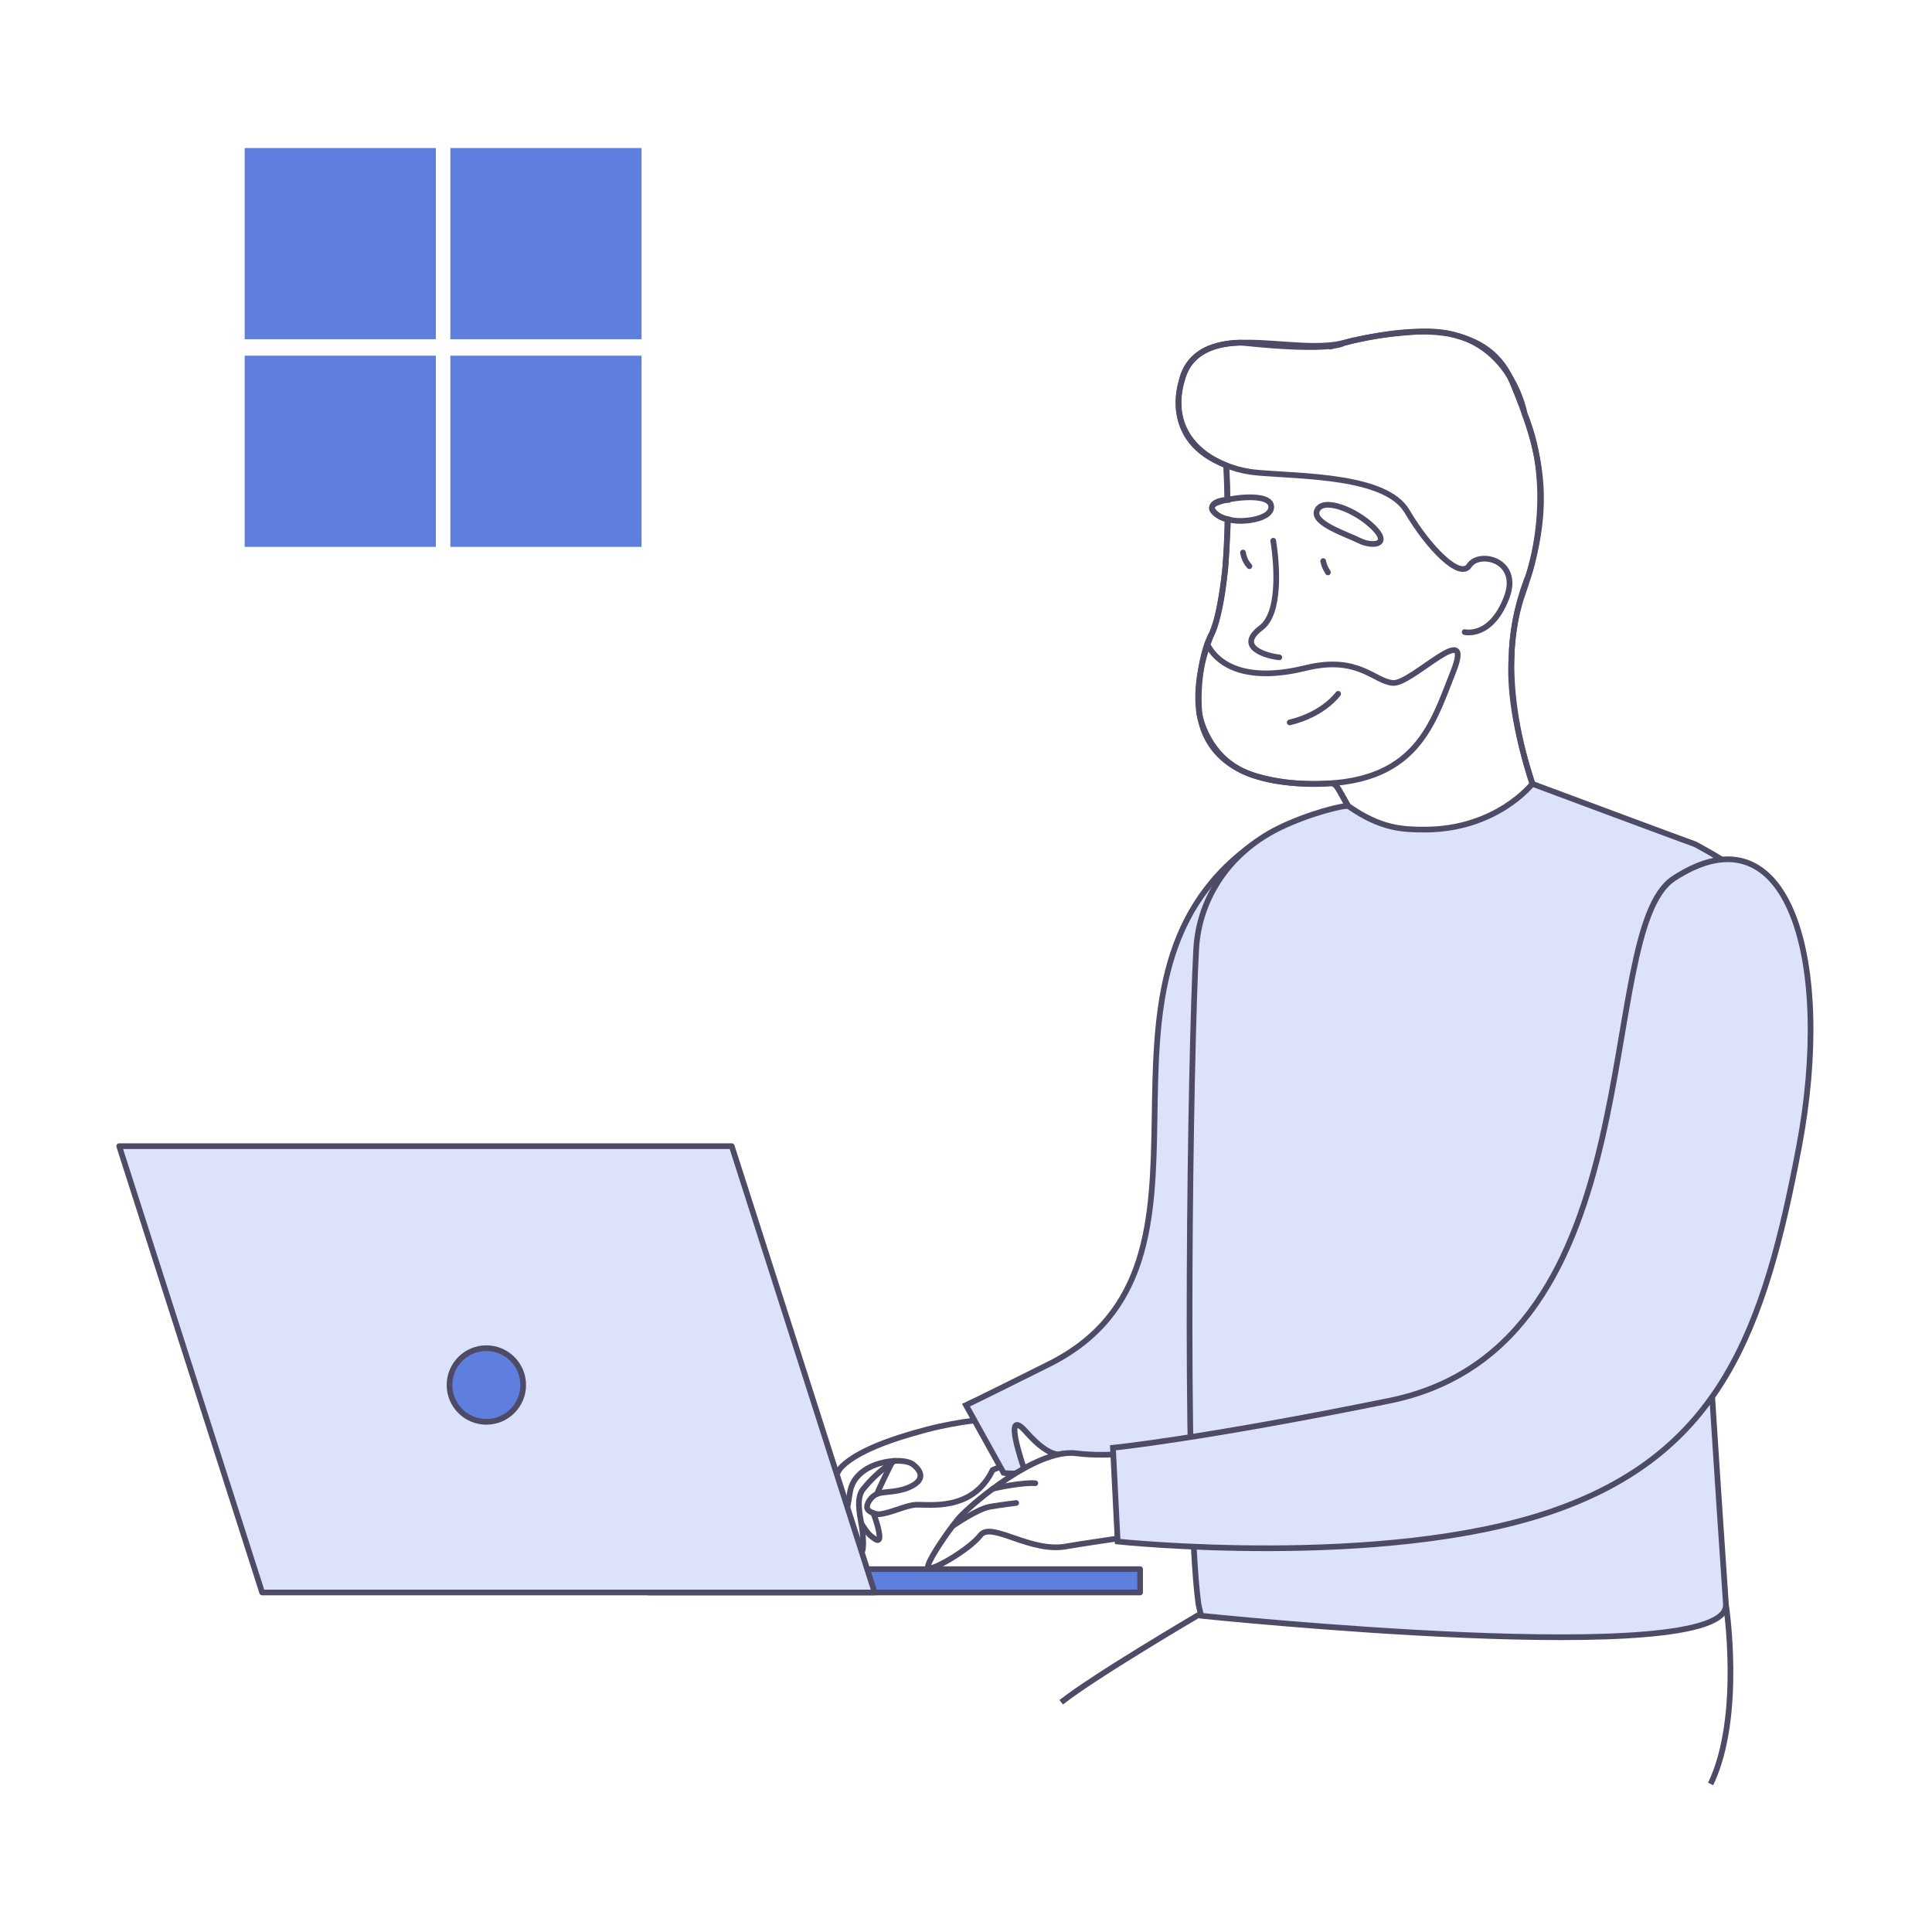 <svg width="544" height="544" viewBox="0 0 544 544" fill="none" xmlns="http://www.w3.org/2000/svg">
<path d="M544 0H0V544H544V0Z" fill="white"/>
<path d="M377.045 222.42C377.045 222.42 384.422 235.857 385.989 239.186C385.989 239.186 400.862 239.208 413.058 234.453C413.058 234.453 424.918 231.614 433.915 227.305C433.915 227.305 424.145 203.467 425.625 184.666C425.625 184.666 425.559 173.699 430.521 161.677C430.521 161.677 438.365 138.579 429.28 116.482C429.28 116.482 425.146 92.154 399.937 93.372C399.937 93.372 388.6 93.764 379.026 96.397C369.451 99.03 378.373 96.56 378.373 96.56C378.373 96.56 375.62 99.226 349.606 96.495C349.606 96.495 334.951 95.701 332.622 107.647C332.622 107.647 327.378 123.086 343.513 130.277L345.287 131.083L345.613 140.733C345.613 140.733 340.978 140.798 341.272 143.366C341.272 143.366 342.697 145.825 345.798 146.26C345.798 146.26 345.156 160.741 344.808 161.677C344.808 161.677 343.285 174.94 341.087 178.693C338.878 182.447 336.92 191.989 337.714 200.976C337.714 200.976 339.694 213.531 351.978 217.981C351.978 217.981 361.454 221.571 374.391 220.592C374.391 220.581 375.816 220.146 377.045 222.42Z" fill="white" stroke="#4D4B66" stroke-width="1.6" stroke-miterlimit="10"/>
<path d="M345.613 146.195C345.493 156.749 344.612 170.207 341.348 178.063C335.701 191.598 330.979 218.243 364.675 220.517C398.348 222.791 403.016 204.719 409.185 189.171C415.343 173.624 397.587 192.609 392.299 192.305C387.022 192.011 382.55 184.428 367.677 188.083C352.815 191.75 344.035 188.399 340.303 182.078" stroke="#4D4B66" stroke-width="1.6" stroke-miterlimit="10" stroke-linecap="round" stroke-linejoin="round"/>
<path d="M345.623 140.723C345.558 135.762 345.384 132.095 345.297 131.072" stroke="#4D4B66" stroke-width="1.6" stroke-miterlimit="10" stroke-linecap="round" stroke-linejoin="round"/>
<path d="M357.952 142.691C357.875 138.296 344.634 140.32 342.11 141.821C339.575 143.312 343.079 146.282 348.366 146.652C351.304 146.858 358.017 145.966 357.952 142.691Z" stroke="#4D4B66" stroke-width="1.6" stroke-miterlimit="10" stroke-linecap="round" stroke-linejoin="round"/>
<path d="M370.821 143.79C372.443 139.819 381.93 143.627 386.837 148.599C391.744 153.571 386.271 153.985 382.757 152.222C379.253 150.449 369.385 147.326 370.821 143.79Z" stroke="#4D4B66" stroke-width="1.6" stroke-miterlimit="10" stroke-linecap="round" stroke-linejoin="round"/>
<path d="M372.574 157.979C372.835 159.099 372.977 159.643 373.912 161.177" stroke="#4D4B66" stroke-width="1.6" stroke-miterlimit="10" stroke-linecap="round" stroke-linejoin="round"/>
<path d="M349.998 155.573C349.998 155.573 350.248 157.782 351.804 159.425" stroke="#4D4B66" stroke-width="1.6" stroke-miterlimit="10" stroke-linecap="round" stroke-linejoin="round"/>
<path d="M360.214 185.091C356.928 184.786 347.702 182.327 355.1 176.768C360.551 172.666 359.615 159.185 358.506 152.255" stroke="#4D4B66" stroke-width="1.6" stroke-miterlimit="10" stroke-linecap="round" stroke-linejoin="round"/>
<path d="M376.784 195.362C376.784 195.362 372.737 201.129 363.141 203.414" stroke="#4D4B66" stroke-width="1.6" stroke-miterlimit="10" stroke-linecap="round" stroke-linejoin="round"/>
<path d="M375.522 220.495H375.577C376.926 221.376 384.607 236.205 385.989 239.187C385.989 239.187 406.857 239.643 433.915 227.306C433.709 227.023 419.499 193.501 428.66 167.411C437.8 141.375 433.796 126.905 425.886 107.756C422.763 100.118 416.953 96.245 410.23 94.548C410.012 94.428 409.74 94.363 409.522 94.352C408.924 94.221 408.369 94.091 407.771 93.949C406.726 93.797 405.682 93.645 404.583 93.547C404.529 93.547 404.529 93.547 404.474 93.547C395.498 92.753 385.761 94.744 378.395 96.55C363.554 100.216 338.465 89.445 333.047 106.244C328.76 119.713 336.713 128.102 346.462 131.464C348.91 132.334 351.489 132.878 354.024 133.085C366.568 134.195 390.232 133.857 396.184 143.976C402.135 154.094 411.046 163.288 413.7 159.251C416.464 154.943 428.345 157.674 424.167 168.39C419.739 179.814 412.406 177.976 412.406 177.976" stroke="#4D4B66" stroke-width="1.6" stroke-miterlimit="10" stroke-linecap="round" stroke-linejoin="round"/>
<path d="M277.972 399.568C277.395 399.612 251.164 405.367 251.164 405.367L238.619 411.428L234.768 417.444L235.17 432.459L237.292 430.054C237.292 430.054 241.709 437.725 242.122 437.333C242.547 436.952 242.743 431.751 242.743 431.751L246.975 433.623L246.507 427.073C246.507 427.073 253.895 424.44 254.156 424.407C254.417 424.375 261.565 423.722 262.37 423.7C263.175 423.678 273.783 421.361 273.783 421.361L278.146 415.061L285.12 411.591L277.972 399.568ZM253.209 419.392L248.357 419.141L251.077 412.015C251.077 412.015 256.963 413.201 257.365 413.364C257.779 413.527 258.899 416.03 258.899 416.03L253.209 419.392Z" fill="white"/>
<path d="M279.289 399.514C279.289 399.514 270.704 399.927 260.586 402.614C250.468 405.302 241.47 408.631 237.074 412.918C232.668 417.205 234.855 432.6 235.758 433.503C236.781 434.536 237.923 428.77 239.348 420.088C240.773 411.416 254.036 409.958 257.104 412.363C260.173 414.757 259.988 417.194 255.57 418.956C252.208 420.294 248.694 419.935 247.008 420.621C245.321 421.306 243.842 423.461 244.19 424.69C244.494 425.756 246.583 426.398 247.486 426.355C250.402 426.213 254.939 423.896 257.779 423.711C261.358 423.471 273.794 425.832 279.506 413.897L285.109 411.623L279.289 399.514Z" stroke="#4D4B66" stroke-width="1.6" stroke-miterlimit="10" stroke-linecap="round" stroke-linejoin="round"/>
<path d="M237.52 429.716C237.52 429.716 239.674 434.623 241.512 436.832C243.351 439.051 243.329 433.84 242.59 429.433C241.969 425.799 241.121 421.698 243.014 419.326C247.355 413.918 251.903 411.34 251.903 411.34" stroke="#4D4B66" stroke-width="1.6" stroke-miterlimit="10" stroke-linecap="round" stroke-linejoin="round"/>
<path d="M242.504 428.912C242.504 428.912 244.092 431.632 245.213 432.48C246.334 433.329 248.771 435.766 247.052 429.488C246.475 427.378 245.866 426.018 245.866 426.018" stroke="#4D4B66" stroke-width="1.6" stroke-miterlimit="10" stroke-linecap="round" stroke-linejoin="round"/>
<path d="M247.008 420.621C247.019 420.001 251.338 411.384 251.338 411.384" stroke="#4D4B66" stroke-width="1.6" stroke-miterlimit="10" stroke-linecap="round" stroke-linejoin="round"/>
<path d="M352.088 238.24C298.982 277.419 352.109 355.787 295.348 384.119C274.731 394.411 272 395.662 272 395.662L282.586 414.724C282.586 414.724 295.087 417.085 337.356 404.312C379.309 391.637 382.65 352.665 384.118 306.751C385.598 260.827 379.048 218.351 352.088 238.24Z" fill="#DBE2F9" stroke="#4D4B66" stroke-width="1.6" stroke-miterlimit="10"/>
<path d="M321.024 441.826H182.631V448.398H321.024V441.826Z" fill="#5F7FDF" stroke="#4D4B66" stroke-width="1.6" stroke-miterlimit="10" stroke-linecap="round" stroke-linejoin="round"/>
<path d="M246.279 448.397H73.81L33.565 322.733H206.045L246.279 448.397Z" fill="#DBE2F9" stroke="#4D4B66" stroke-width="1.6" stroke-miterlimit="10" stroke-linecap="round" stroke-linejoin="round"/>
<path d="M136.947 400.352C142.673 400.352 147.315 395.709 147.315 389.983C147.315 384.256 142.673 379.614 136.947 379.614C131.22 379.614 126.578 384.256 126.578 389.983C126.578 395.709 131.22 400.352 136.947 400.352Z" fill="#5F7FDF" stroke="#4D4B66" stroke-width="1.6" stroke-miterlimit="10" stroke-linecap="round" stroke-linejoin="round"/>
<path d="M478.405 324.496C479.417 358.322 485.858 449.149 485.978 451.781C486.881 470.484 338.26 454.958 338.26 454.958C337.955 454.012 337.683 452.859 337.422 451.509V451.488C333.309 420.534 335.202 296.48 336.813 267.268C337.215 260.119 339.435 254.005 342.612 248.826C346.79 242.015 353.002 236.673 360.183 233.148C368.376 229.122 378.82 226.478 379.745 227.033C388.83 233.376 394.977 233.572 400.929 233.594C421.405 233.67 431.458 220.701 431.458 220.701C431.458 220.701 474.358 236.684 477.295 237.717C477.295 237.717 484.726 241.623 488.262 244.409" fill="#DBE2F9"/>
<path d="M478.405 324.496C479.417 358.322 485.858 449.149 485.978 451.781C486.881 470.484 338.26 454.958 338.26 454.958C337.955 454.012 337.683 452.859 337.422 451.509V451.488C333.309 420.534 335.202 296.48 336.813 267.268C337.215 260.119 339.435 254.005 342.612 248.826C346.79 242.015 353.002 236.673 360.183 233.148C368.376 229.122 378.82 226.478 379.745 227.033C388.83 233.376 394.977 233.572 400.929 233.594C421.405 233.67 431.458 220.701 431.458 220.701C431.458 220.701 474.358 236.684 477.295 237.717C477.295 237.717 484.726 241.623 488.262 244.409" stroke="#4D4B66" stroke-width="1.6" stroke-miterlimit="10"/>
<path d="M299.21 409.339C299.21 409.339 296.033 411.243 288.983 403.235C281.922 395.227 288.33 413.495 288.33 413.495" fill="white"/>
<path d="M299.21 409.339C299.21 409.339 296.033 411.243 288.983 403.235C281.922 395.227 288.33 413.495 288.33 413.495" stroke="#4D4B66" stroke-width="1.6" stroke-miterlimit="10" stroke-linecap="round" stroke-linejoin="round"/>
<path d="M325.747 431.578C317.815 432.72 302.855 434.929 300.581 435.364C290.278 437.486 279.147 428.26 276.058 432.285C272.979 436.332 261.5 443.013 261.272 441.337C261.087 439.901 265.199 433.721 268.202 429.696C268.224 429.696 268.246 429.663 268.267 429.63C268.779 428.956 269.268 428.336 269.682 427.803C270.857 426.356 274.621 422.863 279.43 419.284C282.139 417.249 285.186 415.204 288.308 413.474C291.616 411.635 294.967 410.188 298.079 409.524C298.47 409.426 298.829 409.361 299.199 409.317C300.527 409.1 301.811 409.067 302.996 409.209C312.832 410.482 324.147 408.48 326.922 407.925L325.747 431.578Z" fill="white" stroke="#4D4B66" stroke-width="1.6" stroke-miterlimit="10" stroke-linecap="round" stroke-linejoin="round"/>
<path d="M268.225 429.706C268.225 429.706 275.166 424.843 278.811 424.234C282.467 423.635 286.122 423.2 286.122 423.2" fill="white"/>
<path d="M268.225 429.706C268.225 429.706 275.166 424.843 278.811 424.234C282.467 423.635 286.122 423.2 286.122 423.2" stroke="#4D4B66" stroke-width="1.6" stroke-miterlimit="10" stroke-linecap="round" stroke-linejoin="round"/>
<path d="M279.441 419.283C279.887 418.956 288.439 417.324 291.518 417.64L279.441 419.283Z" fill="white"/>
<path d="M279.441 419.283C279.887 418.956 288.439 417.324 291.518 417.64" stroke="#4D4B66" stroke-width="1.6" stroke-miterlimit="10" stroke-linecap="round" stroke-linejoin="round"/>
<path d="M471.278 247.358C448.158 262.47 467.198 378.973 391.212 394.412C337.988 405.226 313.377 407.653 313.377 407.653L314.704 434.058C314.704 434.058 389.026 441.914 436.669 425.648C484.324 409.393 496.738 374.795 506.551 322.93C516.365 271.065 503.875 226.044 471.278 247.358Z" fill="#DBE2F9" stroke="#4D4B66" stroke-width="1.6" stroke-miterlimit="10"/>
<path d="M485.976 451.781C485.976 451.781 490.818 483.312 481.668 502.319" stroke="#4D4B66" stroke-width="1.6" stroke-miterlimit="10"/>
<path d="M337.563 454.664C337.563 454.664 307.991 472.029 298.809 479.318" stroke="#4D4B66" stroke-width="1.6" stroke-miterlimit="10"/>
<path d="M122.727 41.682H68.893V95.516H122.727V41.682Z" fill="#5F7FDF"/>
<path d="M180.641 41.682H126.807V95.516H180.641V41.682Z" fill="#5F7FDF"/>
<path d="M122.727 100.15H68.893V153.985H122.727V100.15Z" fill="#5F7FDF"/>
<path d="M180.641 100.15H126.807V153.985H180.641V100.15Z" fill="#5F7FDF"/>
</svg>
